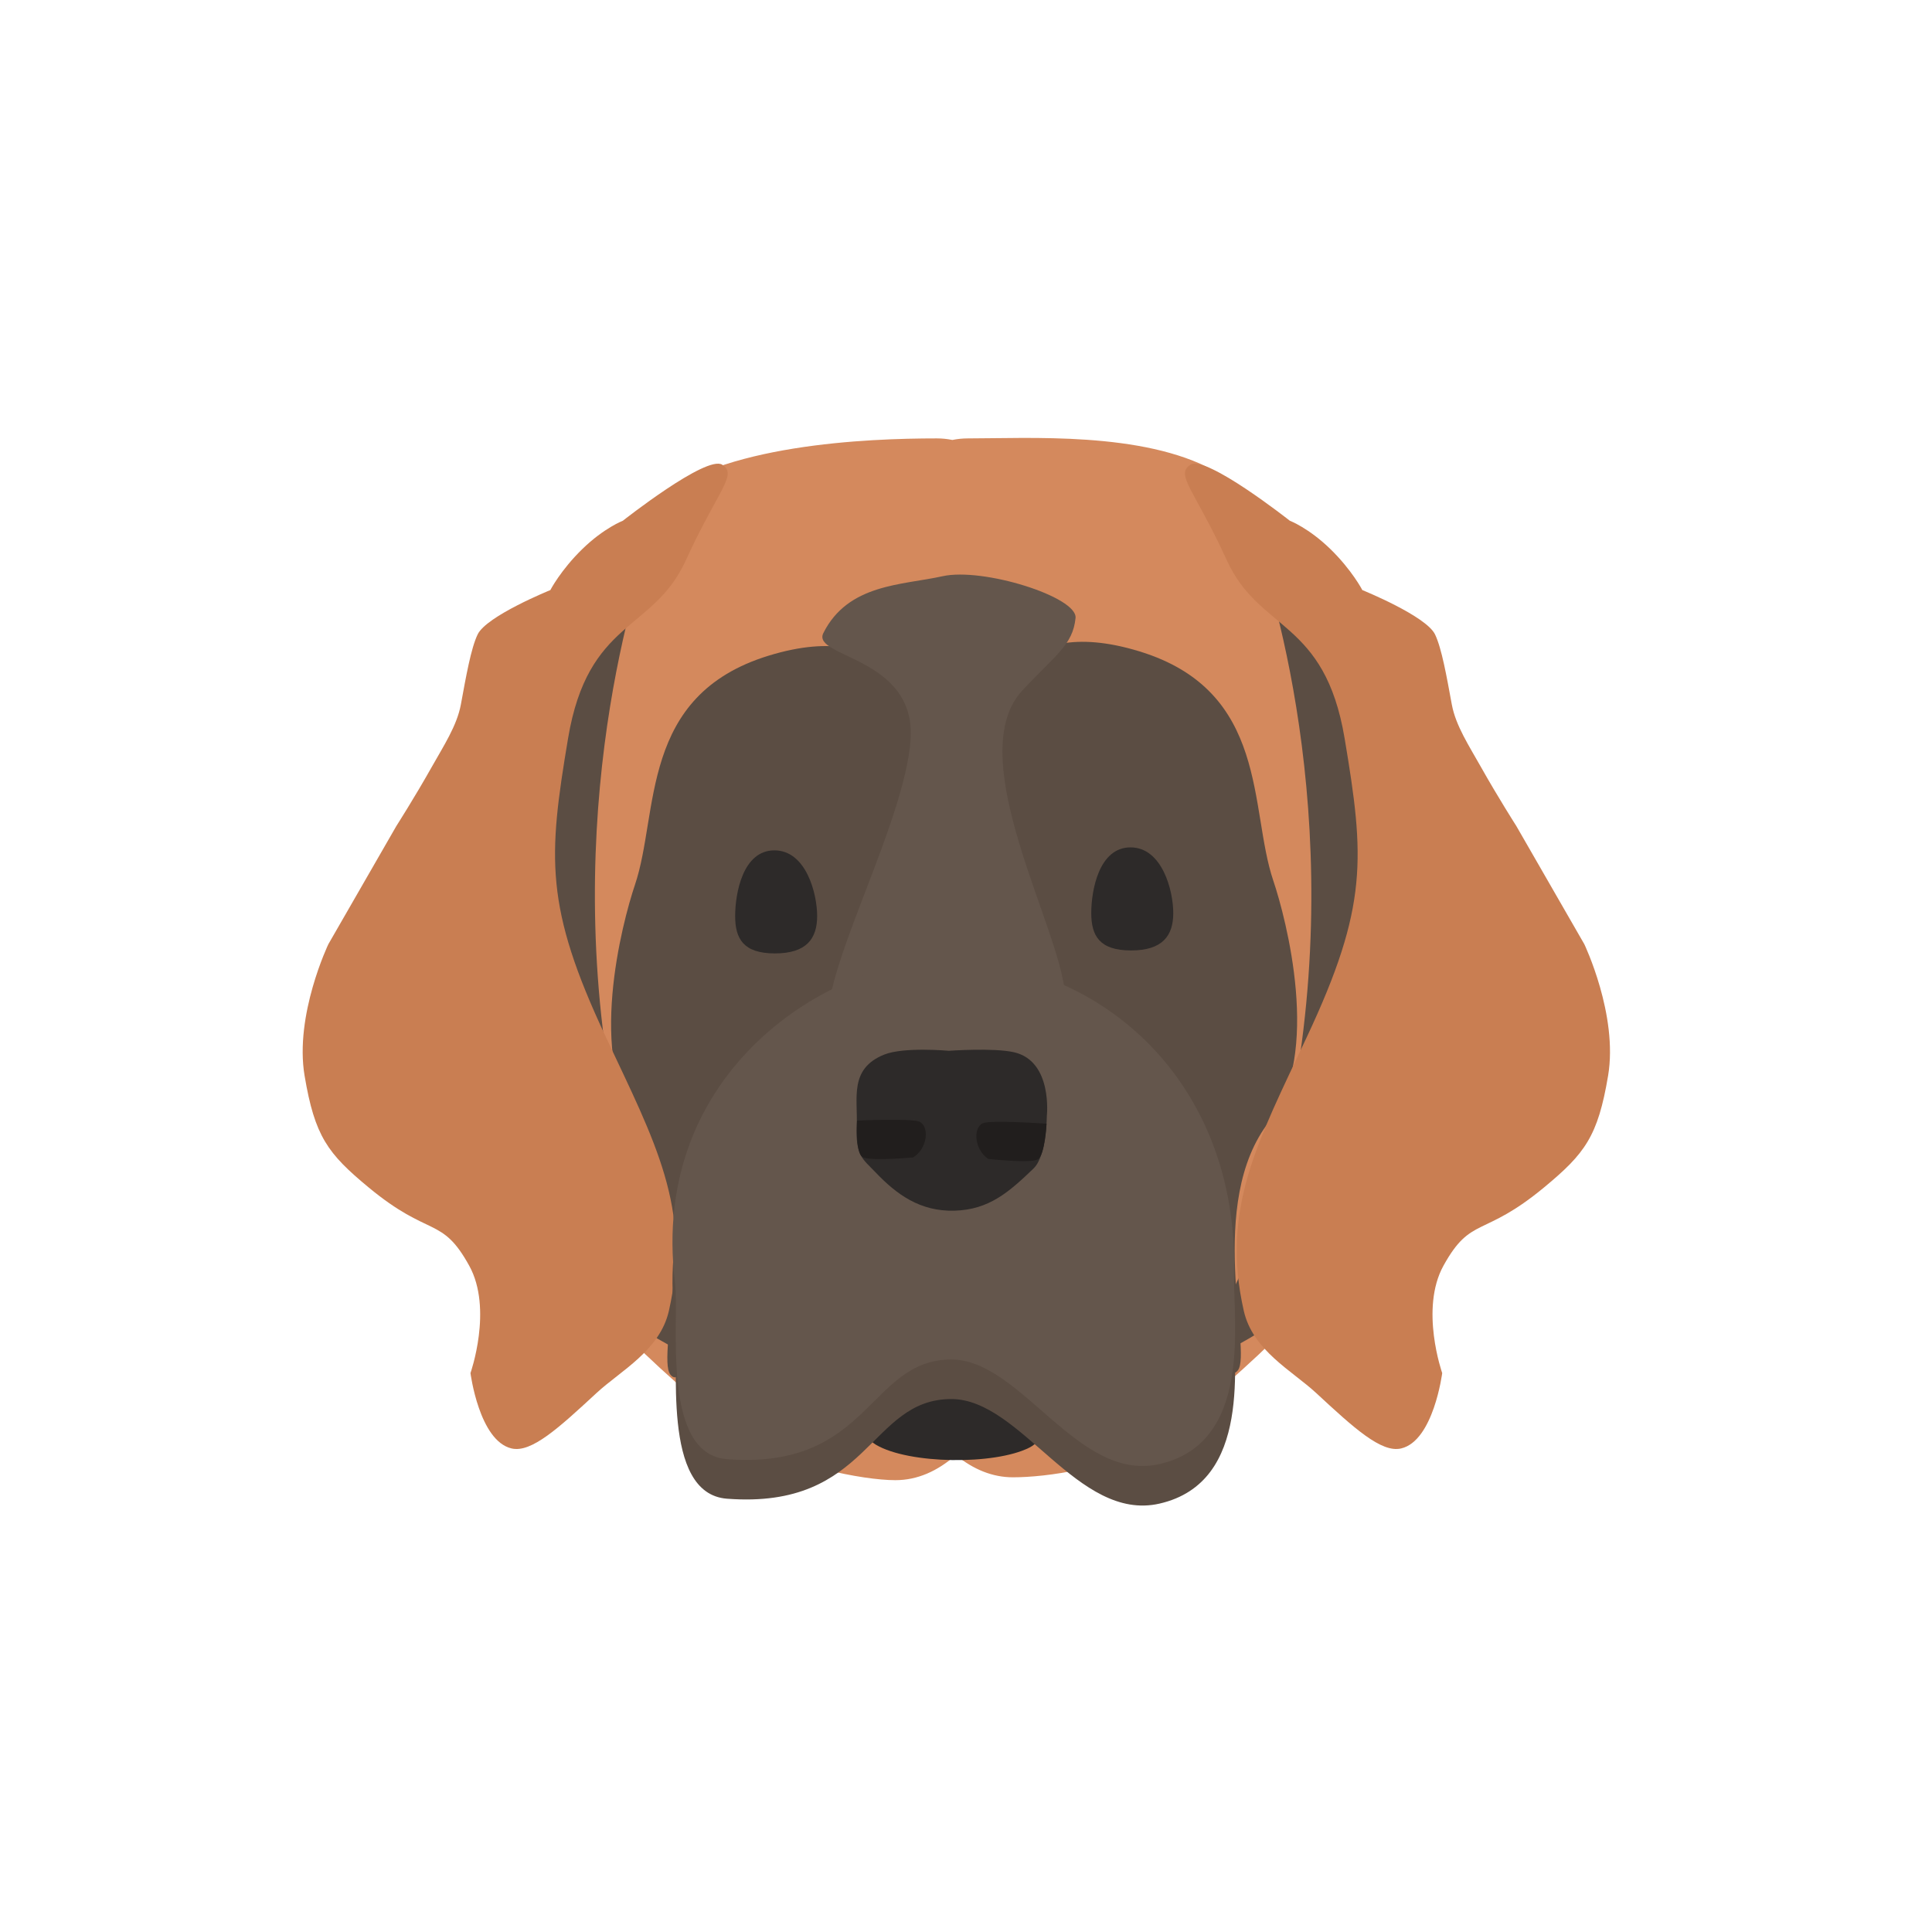 <svg width="300" height="300" viewBox="0 0 300 300" fill="none" xmlns="http://www.w3.org/2000/svg">
<path d="M154.115 68.041C152.739 68.058 151.456 68.075 150.292 68.075C149.467 68.075 148.664 68.156 147.883 68.317C147.102 68.156 146.299 68.074 145.475 68.074C134.712 68.074 111.69 68.968 101.381 77.978C94.645 83.866 91.869 91.533 88.975 99.531C87.114 104.67 85.204 109.946 82.162 114.973C72.539 130.875 87.951 194.872 87.951 194.872C88.944 201.506 110.483 219.964 115.566 223.196C122.344 227.506 133.863 229.84 139.04 229.84C142.428 229.84 145.557 228.455 148.418 225.941C151.147 228.173 154.109 229.395 157.296 229.395C162.473 229.395 172.663 227.994 179.441 223.685C184.524 220.453 207.392 201.062 208.385 194.427C208.385 194.427 223.797 130.43 214.174 114.528C211.339 109.844 209.14 104.702 206.954 99.59C203.144 90.679 199.373 81.86 192.341 75.715C183.147 67.679 165.467 67.9 154.115 68.041Z" fill="#D4895D"/>
<path d="M155.298 147.838C155.298 139.311 143.171 122.261 151.905 112.23C153.929 109.906 156.765 94.971 176.932 101.144C197.1 107.318 193.927 125.556 197.717 136.746C199.689 142.57 205.264 163.769 197.131 174.1C187.145 186.785 194.495 209.869 192.215 212.786C188.496 217.544 181.994 180.991 176.784 180.991C164.918 180.991 155.298 166.148 155.298 147.838Z" fill="#5B4D43"/>
<path d="M141.011 148.498C141.011 139.971 153.137 122.921 144.403 112.89C142.38 110.566 139.544 95.631 119.376 101.805C99.209 107.978 102.381 126.216 98.591 137.406C96.619 143.23 91.044 164.429 99.177 174.76C109.163 187.445 101.813 210.529 104.093 213.446C107.813 218.205 114.314 181.651 119.524 181.651C131.391 181.651 141.011 166.808 141.011 148.498Z" fill="#5B4D43"/>
<path d="M101.74 82C101.74 82 88.769 101.199 81.441 115.713C72.769 132.889 89.991 196.317 89.991 196.317C91.217 202.937 105.059 209.543 111.34 212.768C115.52 214.915 98.688 202.548 93.603 159.833C88.33 115.544 101.74 82 101.74 82Z" fill="#5B4D43"/>
<path d="M194.26 82C194.26 82 207.231 101.199 214.559 115.713C223.231 132.889 206.01 196.317 206.01 196.317C204.783 202.937 190.942 209.543 184.661 212.768C180.48 214.915 197.312 202.548 202.398 159.833C207.671 115.544 194.26 82 194.26 82Z" fill="#5B4D43"/>
<path d="M217.561 224.915C222.597 223.741 223.945 213.21 223.945 213.21C223.945 213.21 220.431 203.252 224.141 196.536C228.437 188.76 230.241 192.275 239.789 184.36C246.12 179.111 248.117 176.461 249.703 167.044C251.289 157.627 246.011 146.609 246.011 146.609L235.446 128.249C235.446 128.249 232.603 123.798 229.975 119.123C228.13 115.84 226.044 112.689 225.435 109.385C224.631 105.025 223.876 100.698 222.836 98.52C221.465 95.645 211.544 91.628 211.544 91.628C211.544 91.628 209.947 88.538 206.582 85.259C203.217 81.98 200.283 80.859 200.283 80.859C200.283 80.859 187.293 70.61 184.855 72.159C182.417 73.709 185.469 75.994 190.53 87.058C195.591 98.121 205.693 96.163 208.792 114.655C211.891 133.146 212.461 140.726 202.926 161.023C195.294 177.269 189.548 187.687 193.133 203.538C194.531 209.717 200.627 212.836 204.377 216.31C210.247 221.746 214.488 225.631 217.561 224.915Z" fill="#C97E52"/>
<path d="M79.439 224.915C74.403 223.741 73.056 213.21 73.056 213.21C73.056 213.21 76.57 203.252 72.859 196.536C68.564 188.76 66.759 192.275 57.212 184.36C50.88 179.111 48.883 176.461 47.297 167.044C45.711 157.627 50.99 146.609 50.99 146.609L61.555 128.249C61.555 128.249 64.397 123.798 67.026 119.123C68.871 115.84 70.956 112.689 71.566 109.385C72.37 105.025 73.125 100.698 74.164 98.52C75.535 95.645 85.457 91.628 85.457 91.628C85.457 91.628 87.054 88.538 90.419 85.259C93.784 81.98 96.718 80.859 96.718 80.859C96.718 80.859 109.707 70.61 112.145 72.159C114.583 73.709 111.532 75.994 106.47 87.058C101.409 98.121 91.308 96.163 88.209 114.655C85.11 133.146 84.539 140.726 94.075 161.023C101.707 177.269 107.452 187.687 103.867 203.538C102.47 209.717 96.374 212.836 92.623 216.31C86.754 221.746 82.512 225.631 79.439 224.915Z" fill="#C97E52"/>
<path d="M127.854 98.292C131.707 90.635 140.063 90.874 146.356 89.476C152.649 88.077 167.332 92.693 167.011 95.961C166.597 100.168 163.881 101.7 158.756 107.209C149.79 116.848 162.928 141.119 165.04 152.121C168.349 169.361 184.291 178.148 184.291 178.148H112.879C112.879 178.148 125.698 170.826 128.991 154.539C131.054 144.341 140.509 126.198 141.386 114.993C142.405 101.963 125.915 102.146 127.854 98.292Z" fill="#64564C"/>
<path d="M138.337 212.887H158.719C158.719 212.887 165.239 222.06 159.834 224.788C154.429 227.516 141.124 227.353 136.028 224.348C130.933 221.343 138.337 212.887 138.337 212.887Z" fill="#2D2A29"/>
<path d="M104.819 205.341C100.725 172.352 129.059 155.007 147.238 155.177C170.917 155.399 192.277 174.052 191.622 203.81C191.456 211.359 194.57 230.167 180.039 233.481C167.324 236.38 158.598 217.244 147.729 217.244C134.84 217.244 135.119 234.419 112.881 232.719C102.56 231.93 105.55 211.227 104.819 205.341Z" fill="#5B4D43"/>
<path d="M104.819 199.2C100.725 166.211 129.059 148.867 147.238 149.036C170.917 149.258 192.277 167.912 191.622 197.67C191.456 205.219 194.57 224.027 180.039 227.341C167.324 230.24 158.598 211.104 147.729 211.104C134.84 211.104 135.119 228.278 112.881 226.578C102.56 225.79 105.55 205.086 104.819 199.2Z" fill="#64564C"/>
<path d="M120.325 148.046C125.239 148.046 126.887 145.745 126.887 142.241C126.887 138.737 125.161 132.043 120.248 132.043C115.334 132.043 114.155 138.737 114.155 142.241C114.155 145.745 115.412 148.046 120.325 148.046Z" fill="#2D2A29"/>
<path d="M175.622 147.585C180.536 147.585 182.184 145.284 182.184 141.78C182.184 138.276 180.458 131.582 175.545 131.582C170.631 131.582 169.451 138.276 169.451 141.78C169.451 145.284 170.709 147.585 175.622 147.585Z" fill="#2D2A29"/>
<path d="M137.285 163.761C140.344 162.526 147.327 163.168 147.327 163.168C147.327 163.168 154.309 162.667 157.467 163.396C163.505 164.791 162.551 173.312 162.551 173.312C162.551 173.312 162.531 179.479 160.496 181.434C156.702 185.08 153.606 187.837 148.232 187.993C142.858 188.15 139.2 185.45 135.933 182.019C133.939 179.925 132.829 179.492 133.032 174.734C133.212 170.534 131.834 165.962 137.285 163.761Z" fill="#2D2A29"/>
<path d="M133.921 179.658C132.791 178.97 133.085 174.003 133.085 174.003C133.085 174.003 141.621 173.616 142.791 174.188C144.365 174.958 144.02 178.354 141.802 179.721C141.802 179.721 135.05 180.346 133.921 179.658Z" fill="#211E1D"/>
<path d="M161.158 180.02C162.271 179.353 162.511 174.488 162.511 174.488C162.511 174.488 153.743 173.873 152.591 174.426C151.044 175.168 151.324 178.559 153.466 179.957C153.466 179.957 160.044 180.688 161.158 180.02Z" fill="#211E1D"/>
</svg>
